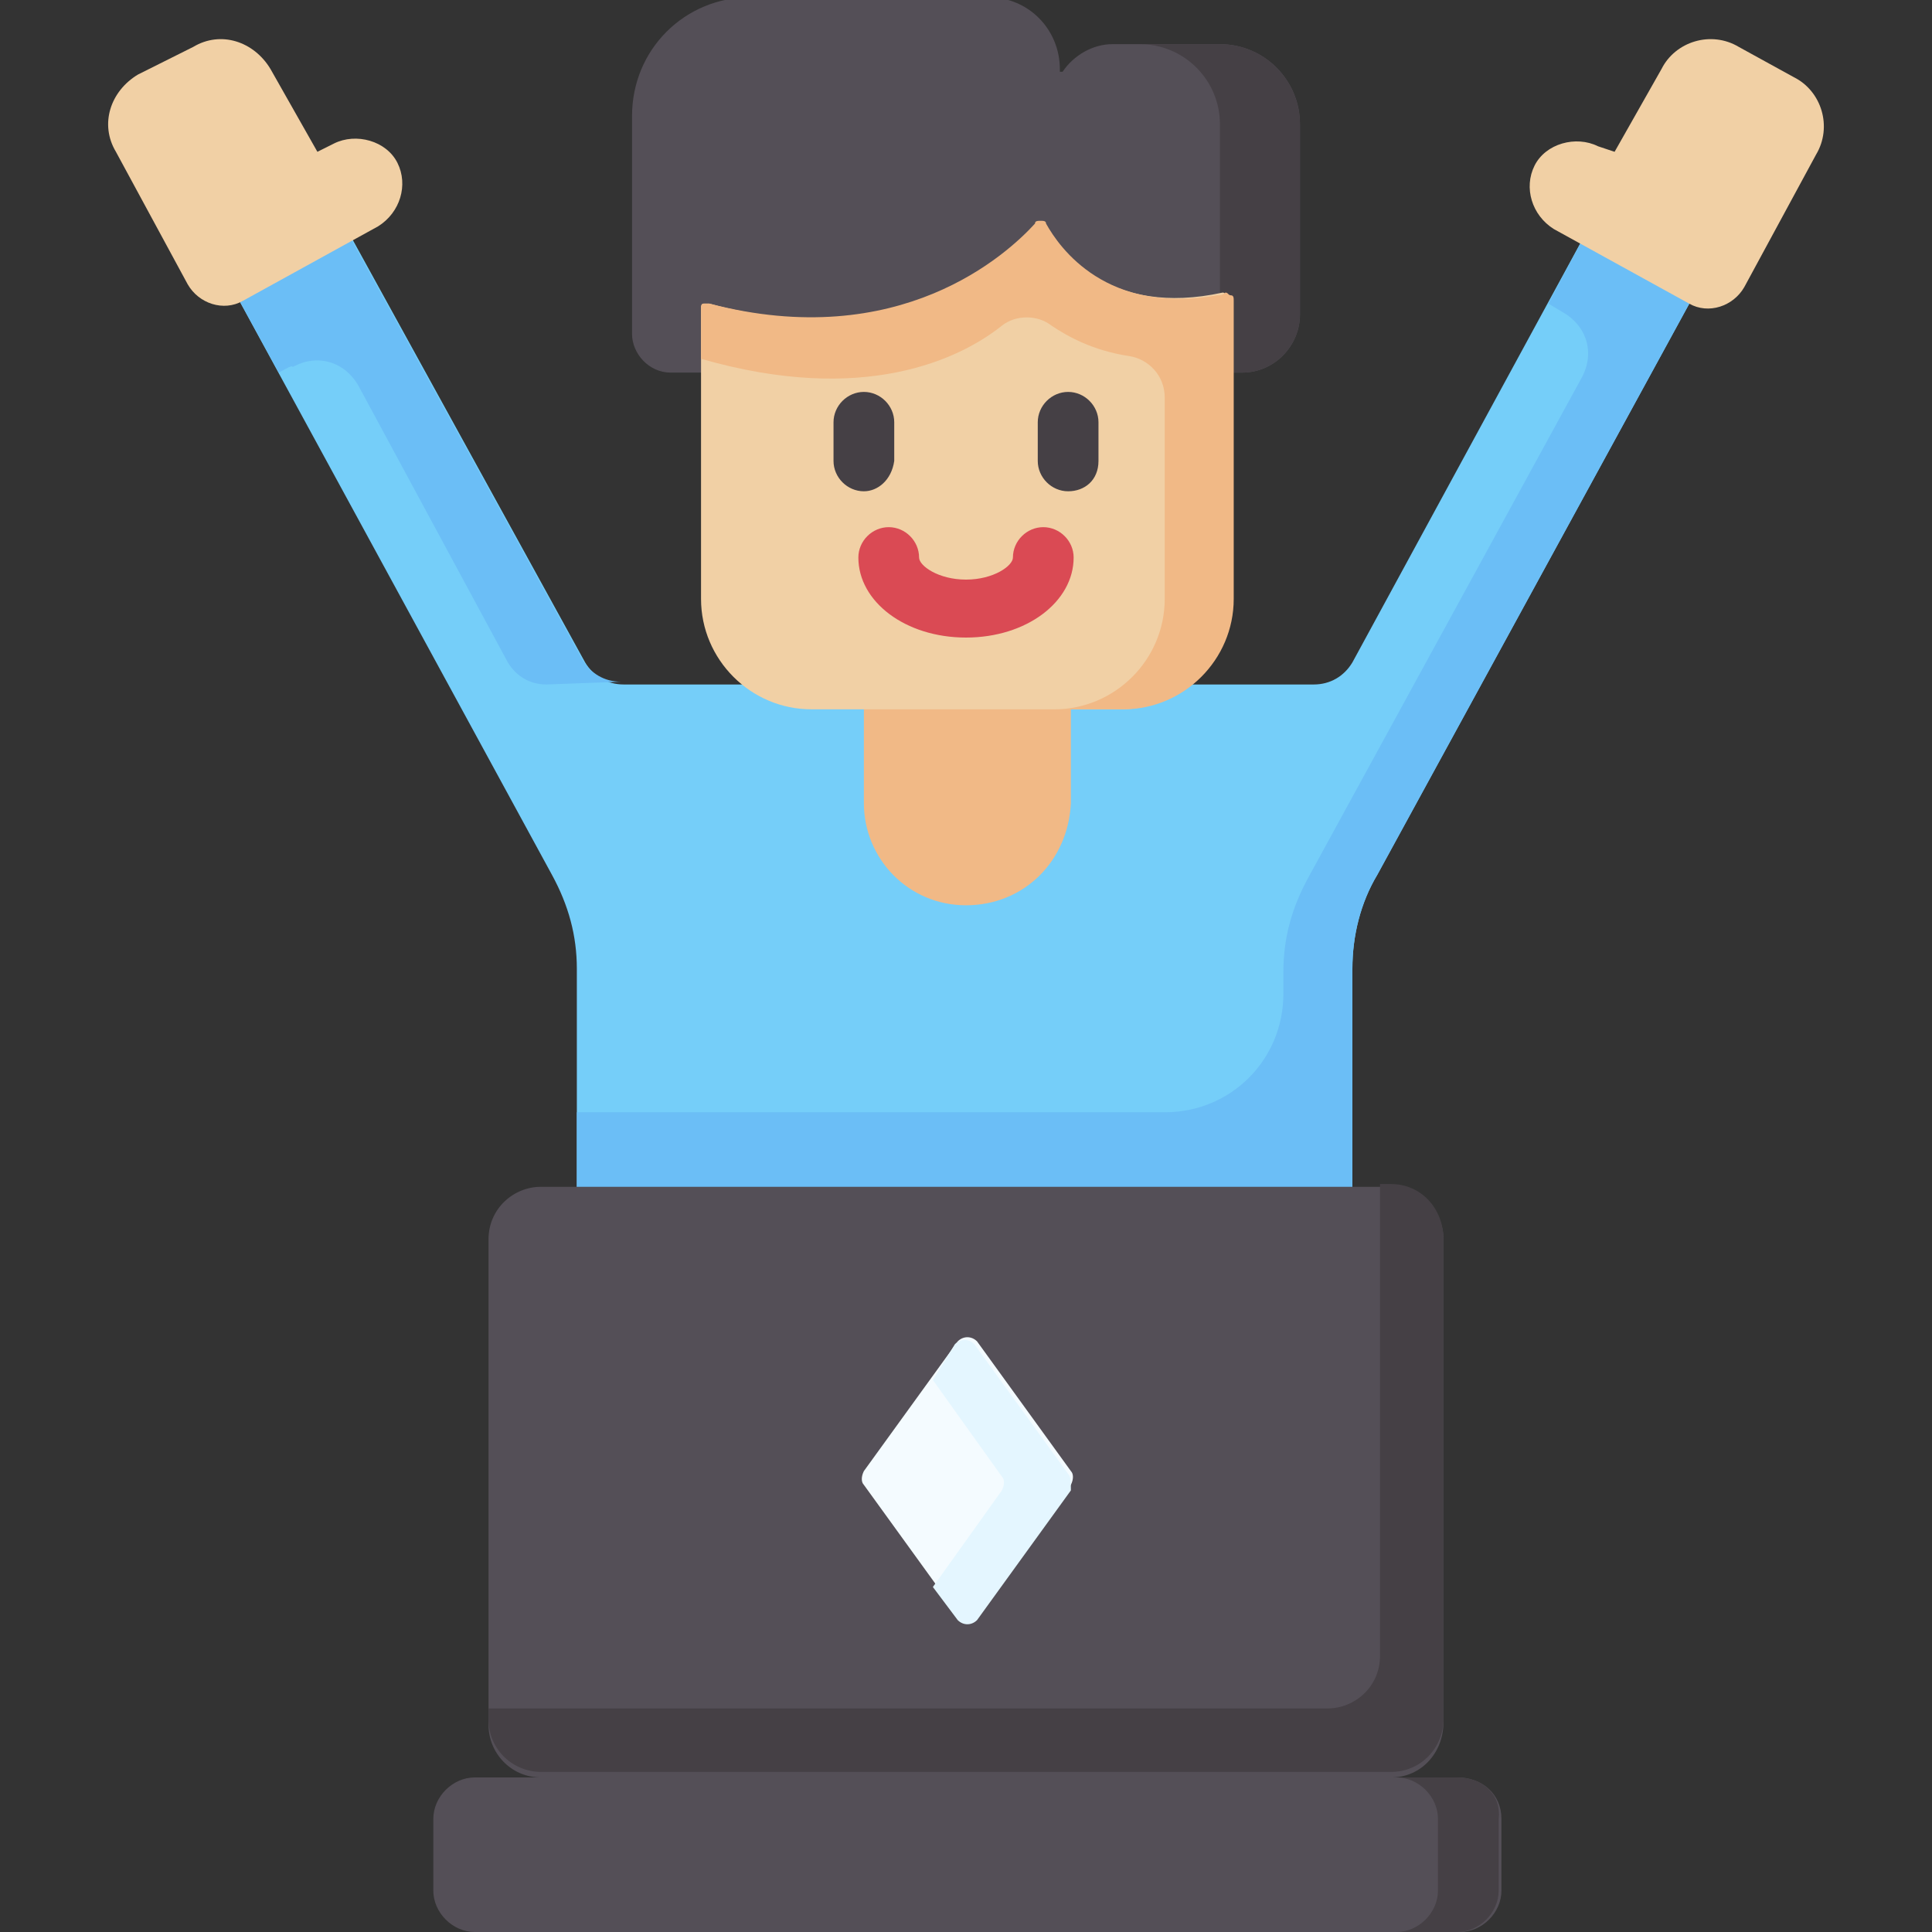 <svg xmlns="http://www.w3.org/2000/svg" xmlns:xlink="http://www.w3.org/1999/xlink" id="Capa_1" x="0px" y="0px" width="70px" height="70px" viewBox="0 0 70 70" style="enable-background:new 0 0 70 70;" xml:space="preserve"><rect x="0" y="0" width="70" height="70" fill="#333333" stroke="none"/><style type="text/css">	.st0{fill:#544F57;}	.st1{fill:#454045;}	.st2{fill:#75CEF9;}	.st3{fill:#6BBEF6;}	.st4{fill:#F1B986;}	.st5{fill:#F1D0A5;}	.st6{fill:#F4FBFF;}	.st7{fill:#E4F6FF;}	.st8{fill:#DA4A54;}</style><g>	<path class="st0" d="M47.1,4.5c0-1.6-1.3-2.9-2.9-2.9h-3.9c-0.7,0-1.4,0.4-1.8,1c0,0,0,0-0.1,0c0,0,0,0,0-0.1v0  c0-1.4-1.1-2.6-2.6-2.6h-8.6c-2.4,0-4.3,1.9-4.3,4.3v7.9c0,0.7,0.6,1.4,1.4,1.4h14h0.2H45c1.2,0,2.1-1,2.1-2.1L47.1,4.5z"></path>	<g>		<path class="st1" d="M47.1,4.5c0-1.6-1.3-2.9-2.9-2.9h-2.9c1.6,0,2.9,1.3,2.9,2.9v6.9c0,1.2-1,2.1-2.1,2.1H45c1.2,0,2.1-1,2.1-2.1   L47.1,4.5z"></path>	</g>	<path class="st2" d="M60.9,7c-1.1-0.6-2.6-0.2-3.2,1l-8.7,16c-0.3,0.5-0.8,0.8-1.4,0.8h-25c-0.6,0-1.1-0.3-1.4-0.8l-8.8-16  c-0.6-1.1-2-1.5-3.2-0.9C8,7,7.2,8.2,7.8,9.3L20,31.7c0.6,1.1,0.9,2.2,0.9,3.4v17.6h28.1V35.1c0-1.2,0.3-2.4,0.9-3.4l11.8-21.6  C62.4,9,62,7.6,60.9,7L60.9,7z"></path>	<g>		<path class="st3" d="M22.5,24.7c-0.6,0-1.1-0.3-1.4-0.8l-8.8-16c-0.6-1.1-2-1.5-3.2-0.9C8,7,7.2,8.2,7.8,9.3l2.3,4.2   c0.2-0.1,0.5-0.3,0.5-0.2c0.9-0.5,1.9-0.2,2.4,0.7l5.4,10c0.3,0.5,0.8,0.8,1.4,0.8L22.5,24.7L22.5,24.7z"></path>		<path class="st3" d="M60.9,7c-1.1-0.6-2.6-0.2-3.2,1l-1.6,3l0.5,0.3c0.9,0.5,1.2,1.5,0.7,2.4l-9.9,18.1c-0.6,1.1-0.9,2.2-0.9,3.4   v0.8c0,2.4-1.9,4.3-4.3,4.3H20.9v12.6h28.1V35.1c0-1.2,0.3-2.4,0.9-3.4l11.8-21.6C62.4,9,62,7.6,60.9,7L60.9,7z"></path>	</g>	<path class="st4" d="M35,32.8c-2.1,0-3.7-1.7-3.7-3.7v-4.8h7.5v4.8C38.7,31.2,37.1,32.8,35,32.8L35,32.8z"></path>	<path class="st5" d="M37.9,8.2c0-0.1-0.1-0.1-0.2-0.1c-0.1,0-0.2,0-0.2,0.1c-1,1.1-4.9,4.7-11.8,2.8c-0.1,0-0.2,0-0.2,0  c-0.1,0-0.1,0.1-0.1,0.2v10.5c0,2.2,1.8,4,4,4h11.2c2.2,0,4-1.8,4-4V10.9c0-0.1,0-0.2-0.1-0.2c-0.1,0-0.1-0.1-0.2-0.1  C40.2,11.5,38.4,9.1,37.9,8.2L37.9,8.2z"></path>	<path class="st4" d="M44.1,10.7c-4,0.7-5.7-1.7-6.2-2.6c0-0.1-0.1-0.1-0.2-0.1c-0.1,0-0.2,0-0.2,0.1c-1,1.1-4.9,4.7-11.8,2.9  c-0.1,0-0.2,0-0.2,0c-0.1,0-0.1,0.1-0.1,0.2V13c5.9,1.7,9.4,0,10.9-1.2c0.5-0.4,1.3-0.4,1.8,0c0.6,0.4,1.5,0.9,2.8,1.1  c0.7,0.1,1.3,0.7,1.3,1.5v7.3c0,2.2-1.8,4-4,4h2.5c2.2,0,4-1.8,4-4V10.9c0-0.1,0-0.2-0.1-0.2c-0.1,0-0.1-0.1-0.2-0.1  C44.3,10.7,44.2,10.7,44.1,10.7L44.1,10.7z"></path>	<path class="st5" d="M11.5,5.5C11.5,5.5,11.4,5.5,11.5,5.5l-1.7-3C9.2,1.5,8,1.1,7,1.7L5,2.7C4,3.3,3.6,4.5,4.2,5.5l2.6,4.8  c0.4,0.7,1.3,1,2,0.6l4.9-2.7c0.8-0.5,1.1-1.5,0.7-2.3s-1.5-1.1-2.3-0.7L11.5,5.5z"></path>	<path class="st5" d="M58.5,5.5C58.5,5.5,58.6,5.5,58.5,5.5l1.7-3c0.5-1,1.8-1.4,2.8-0.8l2,1.1c1,0.5,1.4,1.8,0.8,2.8l-2.6,4.8  c-0.4,0.7-1.3,1-2,0.6l-4.9-2.7c-0.8-0.5-1.1-1.5-0.7-2.3s1.5-1.1,2.3-0.7L58.5,5.5z"></path>	<g>		<g>			<path class="st1" d="M31.3,17.8c-0.6,0-1.1-0.5-1.1-1.1v-1.4c0-0.6,0.5-1.1,1.1-1.1c0.6,0,1.1,0.5,1.1,1.1v1.4    C32.3,17.4,31.8,17.8,31.3,17.8z"></path>		</g>		<g>			<path class="st1" d="M38.7,17.8c-0.6,0-1.1-0.5-1.1-1.1v-1.4c0-0.6,0.5-1.1,1.1-1.1c0.6,0,1.1,0.5,1.1,1.1v1.4    C39.8,17.4,39.3,17.8,38.7,17.8z"></path>		</g>	</g>	<path class="st0" d="M50.4,64.4l-2.9,2.8H21.8l-2.2-2.8c-1.1,0-1.9-0.9-1.9-1.9V44.9c0-1.1,0.9-1.9,1.9-1.9h30.8  c1.1,0,1.9,0.9,1.9,1.9v17.5C52.3,63.5,51.5,64.4,50.4,64.4z"></path>	<path class="st1" d="M50.4,42.9H50V60c0,1.1-0.9,1.9-1.9,1.9H17.7v0.4c0,1.1,0.9,1.9,1.9,1.9h30.8c1.1,0,1.9-0.9,1.9-1.9V44.9  C52.3,43.8,51.5,42.9,50.4,42.9z"></path>	<path class="st0" d="M52.8,64.4H17.2c-0.8,0-1.5,0.7-1.5,1.5v2.6c0,0.8,0.7,1.5,1.5,1.5h35.7c0.8,0,1.5-0.7,1.5-1.5v-2.6  C54.4,65,53.7,64.4,52.8,64.4z"></path>	<path class="st1" d="M52.8,64.4h-2.2c0.8,0,1.5,0.7,1.5,1.5v2.6c0,0.8-0.7,1.5-1.5,1.5h2.2c0.8,0,1.5-0.7,1.5-1.5v-2.6  C54.4,65,53.7,64.4,52.8,64.4z"></path>	<path class="st6" d="M34.7,58.5l-3.4-4.7c-0.1-0.1-0.1-0.3,0-0.5l3.4-4.7c0.2-0.2,0.5-0.2,0.7,0l3.4,4.7c0.1,0.1,0.1,0.3,0,0.5  l-3.4,4.7C35.2,58.8,34.8,58.8,34.7,58.5L34.7,58.5z"></path>	<path class="st7" d="M38.7,53.4l-3.4-4.7c-0.2-0.2-0.5-0.2-0.7,0L33.8,50l2.5,3.5c0.1,0.1,0.1,0.3,0,0.5l-2.5,3.5l0.9,1.2  c0.2,0.2,0.5,0.2,0.7,0l3.4-4.7C38.8,53.7,38.8,53.5,38.7,53.4L38.7,53.4z"></path>	<g>		<path class="st8" d="M35,23.1c-2.2,0-3.9-1.3-3.9-2.9c0-0.6,0.5-1.1,1.1-1.1c0.6,0,1.1,0.5,1.1,1.1c0,0.3,0.7,0.8,1.7,0.8   s1.7-0.5,1.7-0.8c0-0.6,0.5-1.1,1.1-1.1s1.1,0.5,1.1,1.1C38.9,21.8,37.2,23.1,35,23.1L35,23.1z"></path>	</g></g></svg>